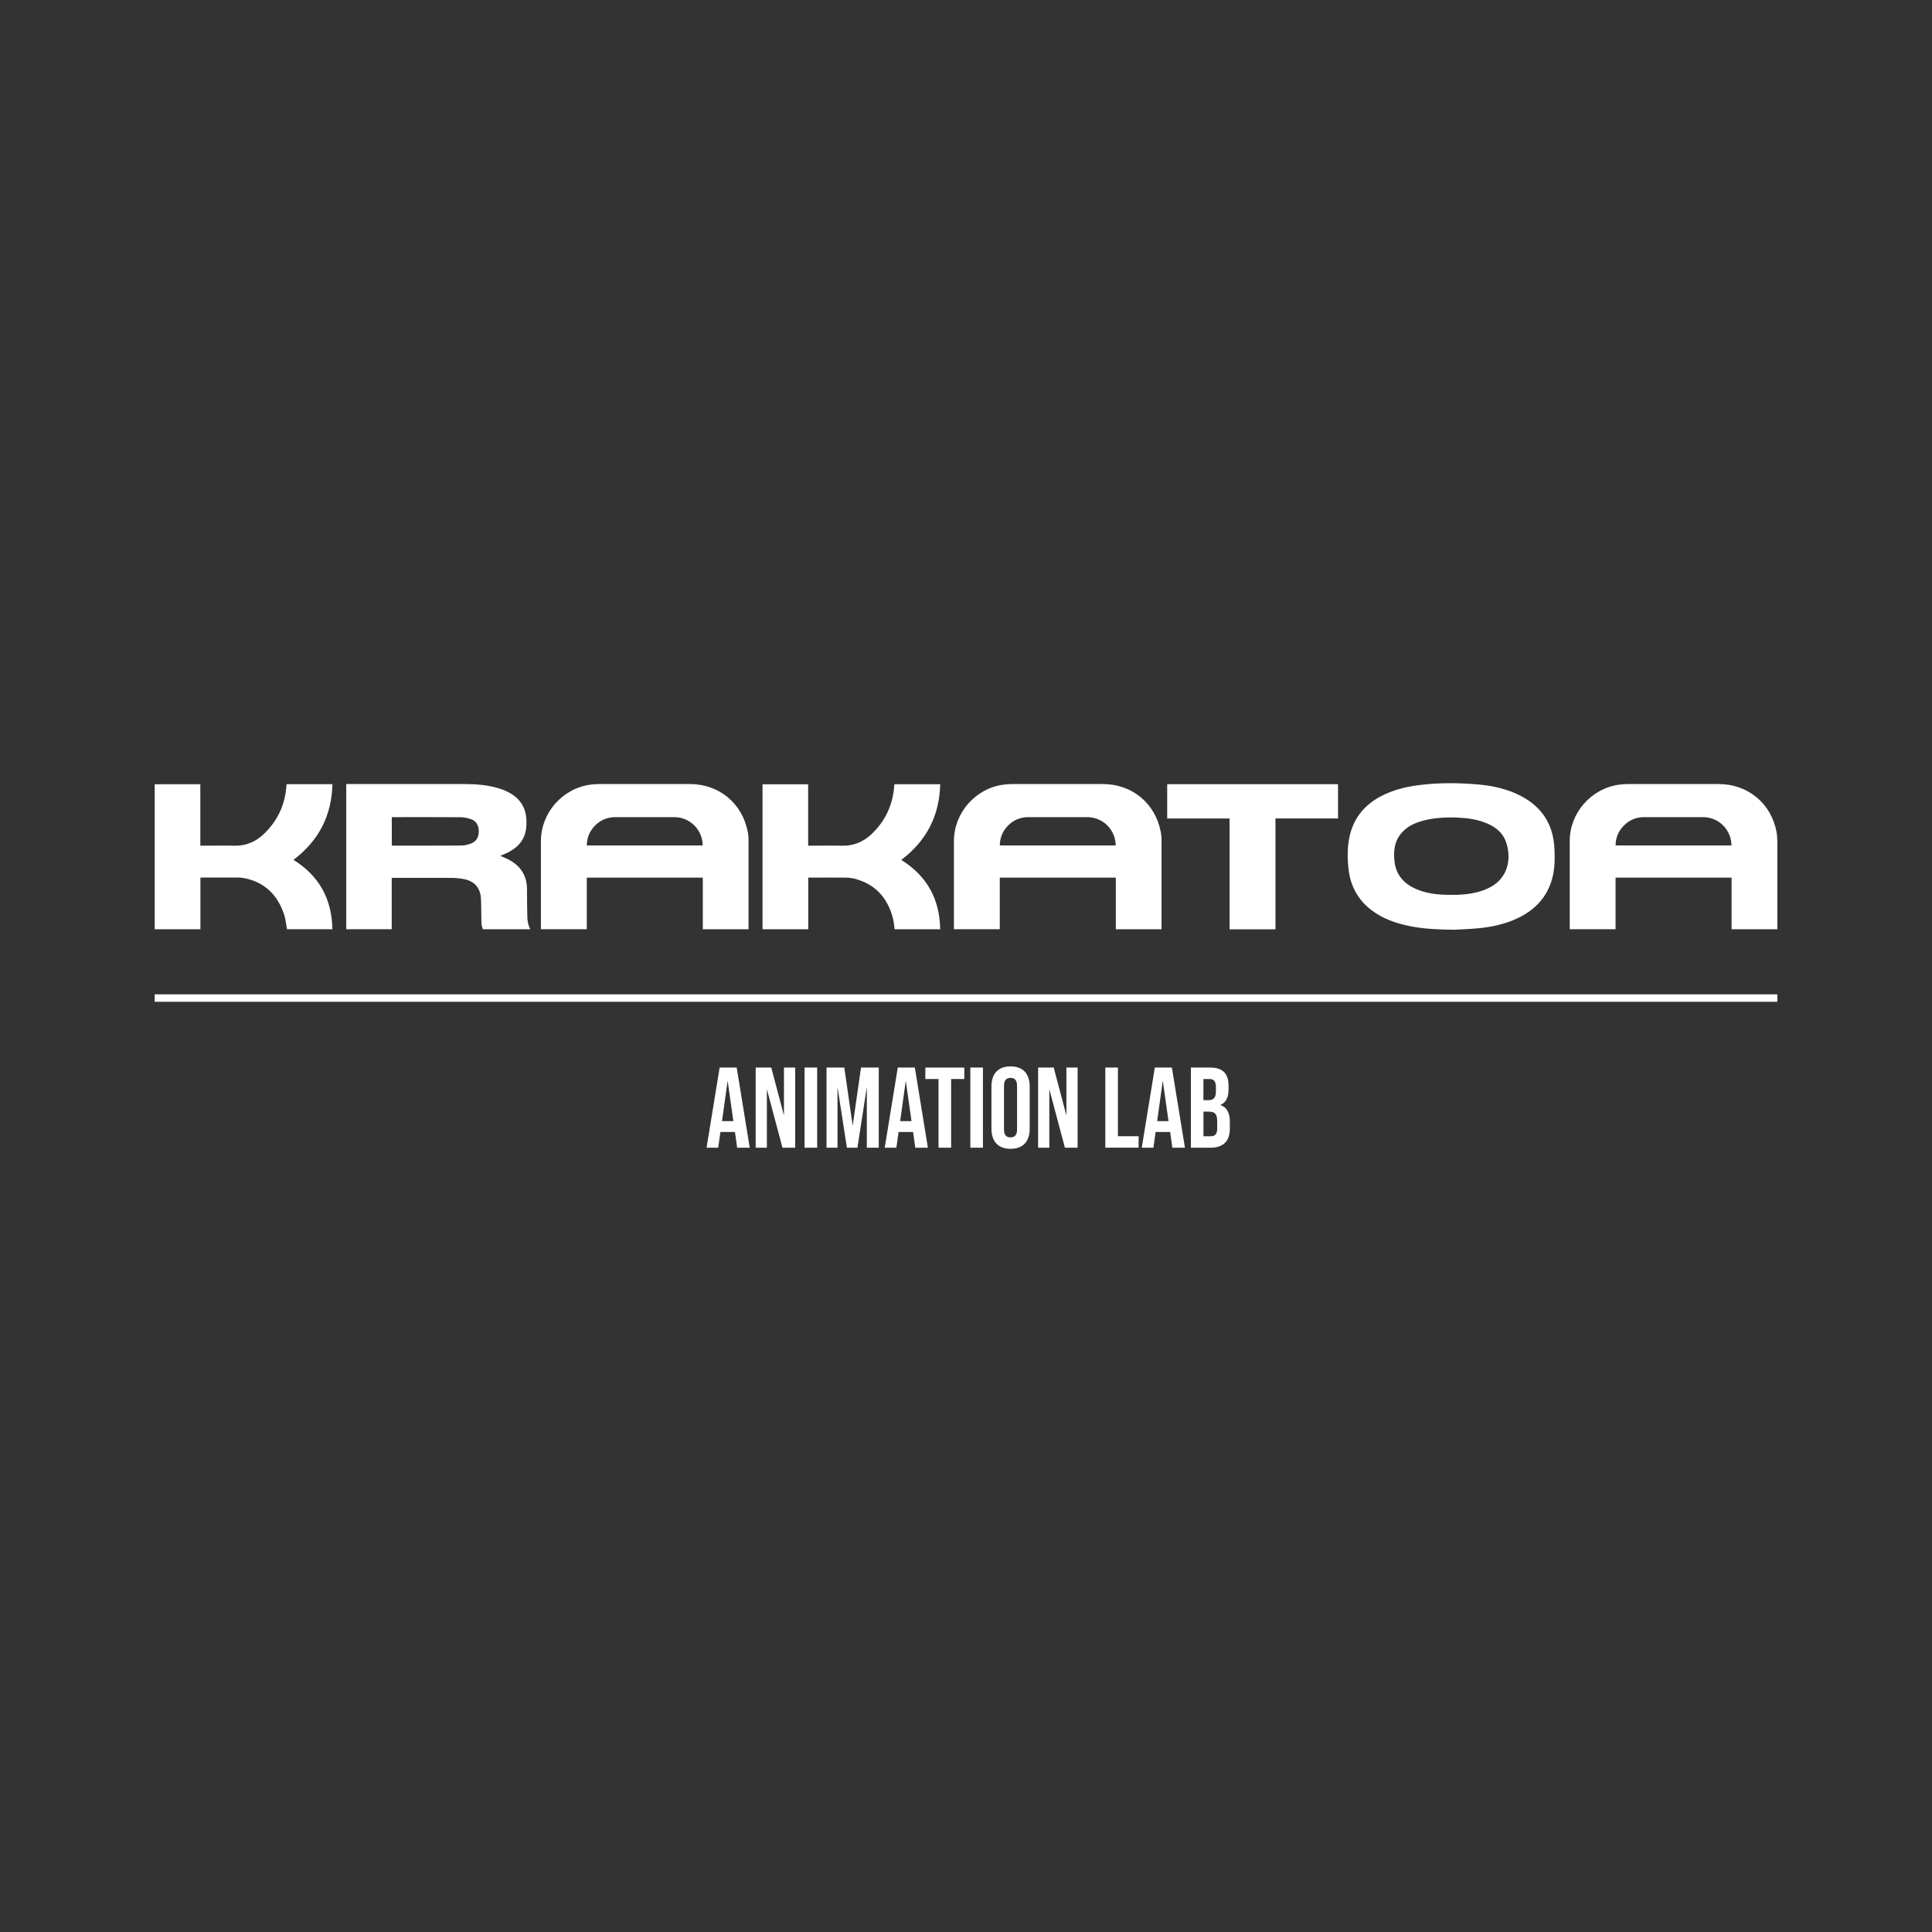 <?xml version="1.0" encoding="UTF-8"?>
<svg id="Logos" xmlns="http://www.w3.org/2000/svg" viewBox="0 0 512 512">
  <rect x="0" y="0" width="512" height="512" fill="#333333" stroke="none"/>
  <defs>
    <style>
      .cls-1 {
        fill: #fff;
      }
    </style>
  </defs>
  <g>
    <path class="cls-1" d="M470.99,222.5c0-.68-.07-1.37-.19-2.04-1.42-7.56-7.6-12.68-15.31-12.68-7.99,0-15.97,0-23.96,0-.78,0-1.56.05-2.33.15-7.46.95-13.2,7.44-13.21,14.95,0,7.56,0,15.11,0,22.67v.7h12.15v-13.66h30.75v13.67h12.12v-.57c0-7.73,0-15.46,0-23.2ZM458.83,224.05h-30.68c.02-1.96.68-3.64,1.99-5.06,1.49-1.62,3.37-2.44,5.56-2.44,5.19-.01,10.38-.01,15.57,0,4.11,0,7.36,3.12,7.59,7.23,0,.08-.02.15-.03.28Z"/>
    <path class="cls-1" d="M403.21,211.02c-3.66-1.94-7.64-2.81-11.73-3.15-5.2-.44-10.41-.46-15.6.21-3.38.44-6.66,1.27-9.72,2.83-4.32,2.22-7.26,5.58-8.42,10.37-.72,2.98-.7,6.01-.37,9.02.49,4.4,2.43,8.07,5.97,10.81,3.05,2.36,6.58,3.58,10.31,4.33,3.87.78,7.78.91,11.71.95,2.08-.12,4.17-.18,6.25-.37,3.75-.35,7.4-1.14,10.81-2.8,4.41-2.14,7.51-5.44,8.88-10.23.77-2.69.78-5.44.64-8.19-.32-6.22-3.21-10.85-8.73-13.77ZM393.67,235.72c-2.39.95-4.88,1.32-7.43,1.42-.55.02-1.09,0-1.64,0-3.22.02-6.4-.25-9.39-1.57-3.12-1.38-5.2-3.65-5.63-7.13-.35-2.82-.09-5.55,1.94-7.81,1.46-1.62,3.35-2.52,5.41-3.09,3.04-.84,6.15-.99,9.28-.87,2.43.1,4.82.39,7.11,1.24,2.56.94,4.74,2.4,5.73,5.07,1.49,4.03,1.11,10.15-5.39,12.73Z"/>
    <path class="cls-1" d="M88.09,207.82h-12.15c-.01.12-.03.22-.03.31-.31,4.97-2.24,9.2-5.78,12.69-2.2,2.17-4.82,3.37-7.99,3.3-2.77-.06-5.54-.01-8.32-.01-.21,0-.42,0-.73,0v-16.28h-12.09v38.44h12.11v-13.67c.21-.02.34-.04.47-.04,3.2,0,6.4,0,9.61,0,.52,0,1.06.06,1.57.16,5.43,1.1,8.82,4.48,10.53,9.63.41,1.24.52,2.58.77,3.9h12.03c-.14-8.02-3.52-14.15-10.32-18.38,6.68-5.06,10.13-11.69,10.33-20.06Z"/>
    <path class="cls-1" d="M249.16,207.83h-12.14c-.01.14-.02.24-.03.33-.34,5.03-2.3,9.31-5.93,12.8-2.18,2.1-4.78,3.23-7.87,3.16-2.77-.06-5.55-.01-8.32-.01-.21,0-.42,0-.7,0v-16.27h-12.09v38.42h12.11v-13.69h.74c3.03,0,6.05-.02,9.08.01.81,0,1.65.08,2.43.28,5.52,1.42,8.79,5.08,10.2,10.49.25.95.3,1.95.44,2.91h12.08c-.13-8.01-3.51-14.13-10.32-18.37,6.67-5.05,10.14-11.69,10.32-20.06Z"/>
    <path class="cls-1" d="M309.32,216.91h16.53v29.37h12.16v-29.38h16.58v-9.08h-45.27v9.09Z"/>
    <path class="cls-1" d="M307.61,220.46c-1.42-7.56-7.6-12.68-15.31-12.68-7.99,0-15.97,0-23.96,0-.78,0-1.56.05-2.33.15-7.46.95-13.2,7.44-13.21,14.95,0,7.56,0,15.11,0,22.67v.7h12.15v-13.66h30.75v13.67h12.12v-.57c0-7.73,0-15.46,0-23.2,0-.68-.07-1.37-.19-2.04ZM295.64,224.05h-30.68c.02-1.96.68-3.64,1.99-5.06,1.49-1.62,3.37-2.44,5.56-2.44,5.19-.01,10.38-.01,15.57,0,4.11,0,7.36,3.12,7.59,7.23,0,.08-.02.15-.03.28Z"/>
    <path class="cls-1" d="M198.16,220.46c-1.42-7.56-7.6-12.68-15.31-12.68-7.99,0-15.97,0-23.96,0-.78,0-1.56.05-2.33.15-7.46.95-13.2,7.44-13.21,14.95,0,7.56,0,15.11,0,22.67v.7h12.15v-13.66h30.75v13.67h12.12v-.57c0-7.73,0-15.46,0-23.2,0-.68-.07-1.37-.19-2.04ZM186.19,224.05h-30.68c.02-1.96.68-3.64,1.99-5.06,1.49-1.62,3.37-2.44,5.56-2.44,5.19-.01,10.38-.01,15.57,0,4.11,0,7.36,3.12,7.59,7.23,0,.08-.02.15-.03.28Z"/>
    <path class="cls-1" d="M139.97,244.81c-.11-.51-.19-1.01-.21-1.51-.09-2.55-.08-5.11-.1-7.67-.02-3.38-1.52-5.91-4.43-7.59-.83-.48-1.74-.82-2.65-1.24.28-.11.54-.22.81-.33.29-.12.58-.23.86-.37,2.89-1.39,4.9-3.46,5.21-6.81.29-3.14-.31-5.99-2.88-8.13-1.14-.95-2.45-1.59-3.85-2.06-3.22-1.09-6.57-1.32-9.93-1.33-10.11-.02-20.23,0-30.34,0h-.7v38.48h0c4.02,0,8.01,0,12.05,0h0v-13.58c.23-.01.4-.03.57-.03,5.04,0,10.07-.02,15.11.01,1.07,0,2.15.09,3.2.27,2.99.51,4.6,2.26,4.77,5.27.11,2,.06,4.02.11,6.03,0,.07,0,.14.01.21h0c.01.27.04.59.11.94.01.05.02.11.04.16,0,.03,0,.05.02.08.01.06.03.12.05.17.05.17.1.33.15.48h12.56c-.13-.26-.25-.55-.36-.87-.07-.2-.12-.39-.17-.57ZM125,223.47c-.86.36-1.84.6-2.77.6-6.01.05-12.02.03-18.03.03-.1,0-.19-.01-.37-.03v-7.52h.71c5.82,0,11.63-.02,17.45.02.95,0,1.95.2,2.84.52,1.32.48,1.99,1.55,2.05,2.99.06,1.53-.46,2.78-1.9,3.39Z"/>
  </g>
  <g>
    <path class="cls-1" d="M194.77,299.99h-3.85l-.58,4.16h-3.09l3.46-21.24h4.52l3.46,21.24h-3.34l-.58-4.16ZM194.35,297.11l-1.52-10.71-1.49,10.71h3Z"/>
    <path class="cls-1" d="M200.26,282.91h4.13l3.37,12.71v-12.71h2.97v21.24h-3.37l-4.13-15.5v15.5h-2.97v-21.24Z"/>
    <path class="cls-1" d="M213.22,282.91h3.34v21.24h-3.34v-21.24Z"/>
    <path class="cls-1" d="M219.05,282.91h4.7l2.22,15.41,2.21-15.41h4.7v21.24h-3.16v-16.08l-2.49,16.08h-2.79l-2.49-16.08v16.08h-2.91v-21.24Z"/>
    <path class="cls-1" d="M241.98,299.99h-3.85l-.58,4.16h-3.09l3.46-21.24h4.52l3.46,21.24h-3.34l-.58-4.16ZM241.56,297.11l-1.52-10.71-1.49,10.71h3Z"/>
    <path class="cls-1" d="M248.72,285.95h-3.49v-3.03h10.32v3.03h-3.49v18.2h-3.34v-18.2Z"/>
    <path class="cls-1" d="M257.15,282.91h3.34v21.24h-3.34v-21.24Z"/>
    <path class="cls-1" d="M262.74,299.11v-11.17c0-3.4,1.79-5.34,5.07-5.34s5.07,1.94,5.07,5.34v11.17c0,3.4-1.79,5.34-5.07,5.34s-5.07-1.94-5.07-5.34ZM269.53,299.33v-11.59c0-1.52-.67-2.09-1.73-2.09s-1.73.58-1.73,2.09v11.59c0,1.52.67,2.09,1.73,2.09s1.73-.58,1.73-2.09Z"/>
    <path class="cls-1" d="M275.11,282.91h4.13l3.37,12.71v-12.71h2.97v21.24h-3.37l-4.13-15.5v15.5h-2.97v-21.24Z"/>
    <path class="cls-1" d="M292.92,282.91h3.34v18.2h5.49v3.03h-8.83v-21.24Z"/>
    <path class="cls-1" d="M310.1,299.99h-3.85l-.58,4.16h-3.09l3.46-21.24h4.52l3.46,21.24h-3.34l-.58-4.16ZM309.67,297.11l-1.52-10.71-1.49,10.71h3Z"/>
    <path class="cls-1" d="M315.59,282.91h5.04c3.46,0,4.95,1.61,4.95,4.88v.85c0,2.18-.67,3.55-2.15,4.16v.06c1.79.61,2.49,2.18,2.49,4.43v1.82c0,3.28-1.73,5.04-5.07,5.04h-5.25v-21.24ZM320.23,291.56c1.24,0,2-.55,2-2.25v-1.18c0-1.52-.52-2.18-1.7-2.18h-1.61v5.61h1.3ZM320.84,301.12c1.12,0,1.73-.52,1.73-2.09v-1.85c0-1.97-.64-2.58-2.15-2.58h-1.49v6.52h1.91Z"/>
  </g>
  <rect class="cls-1" x="41" y="263.51" width="430.01" height="1.97"/>
</svg>